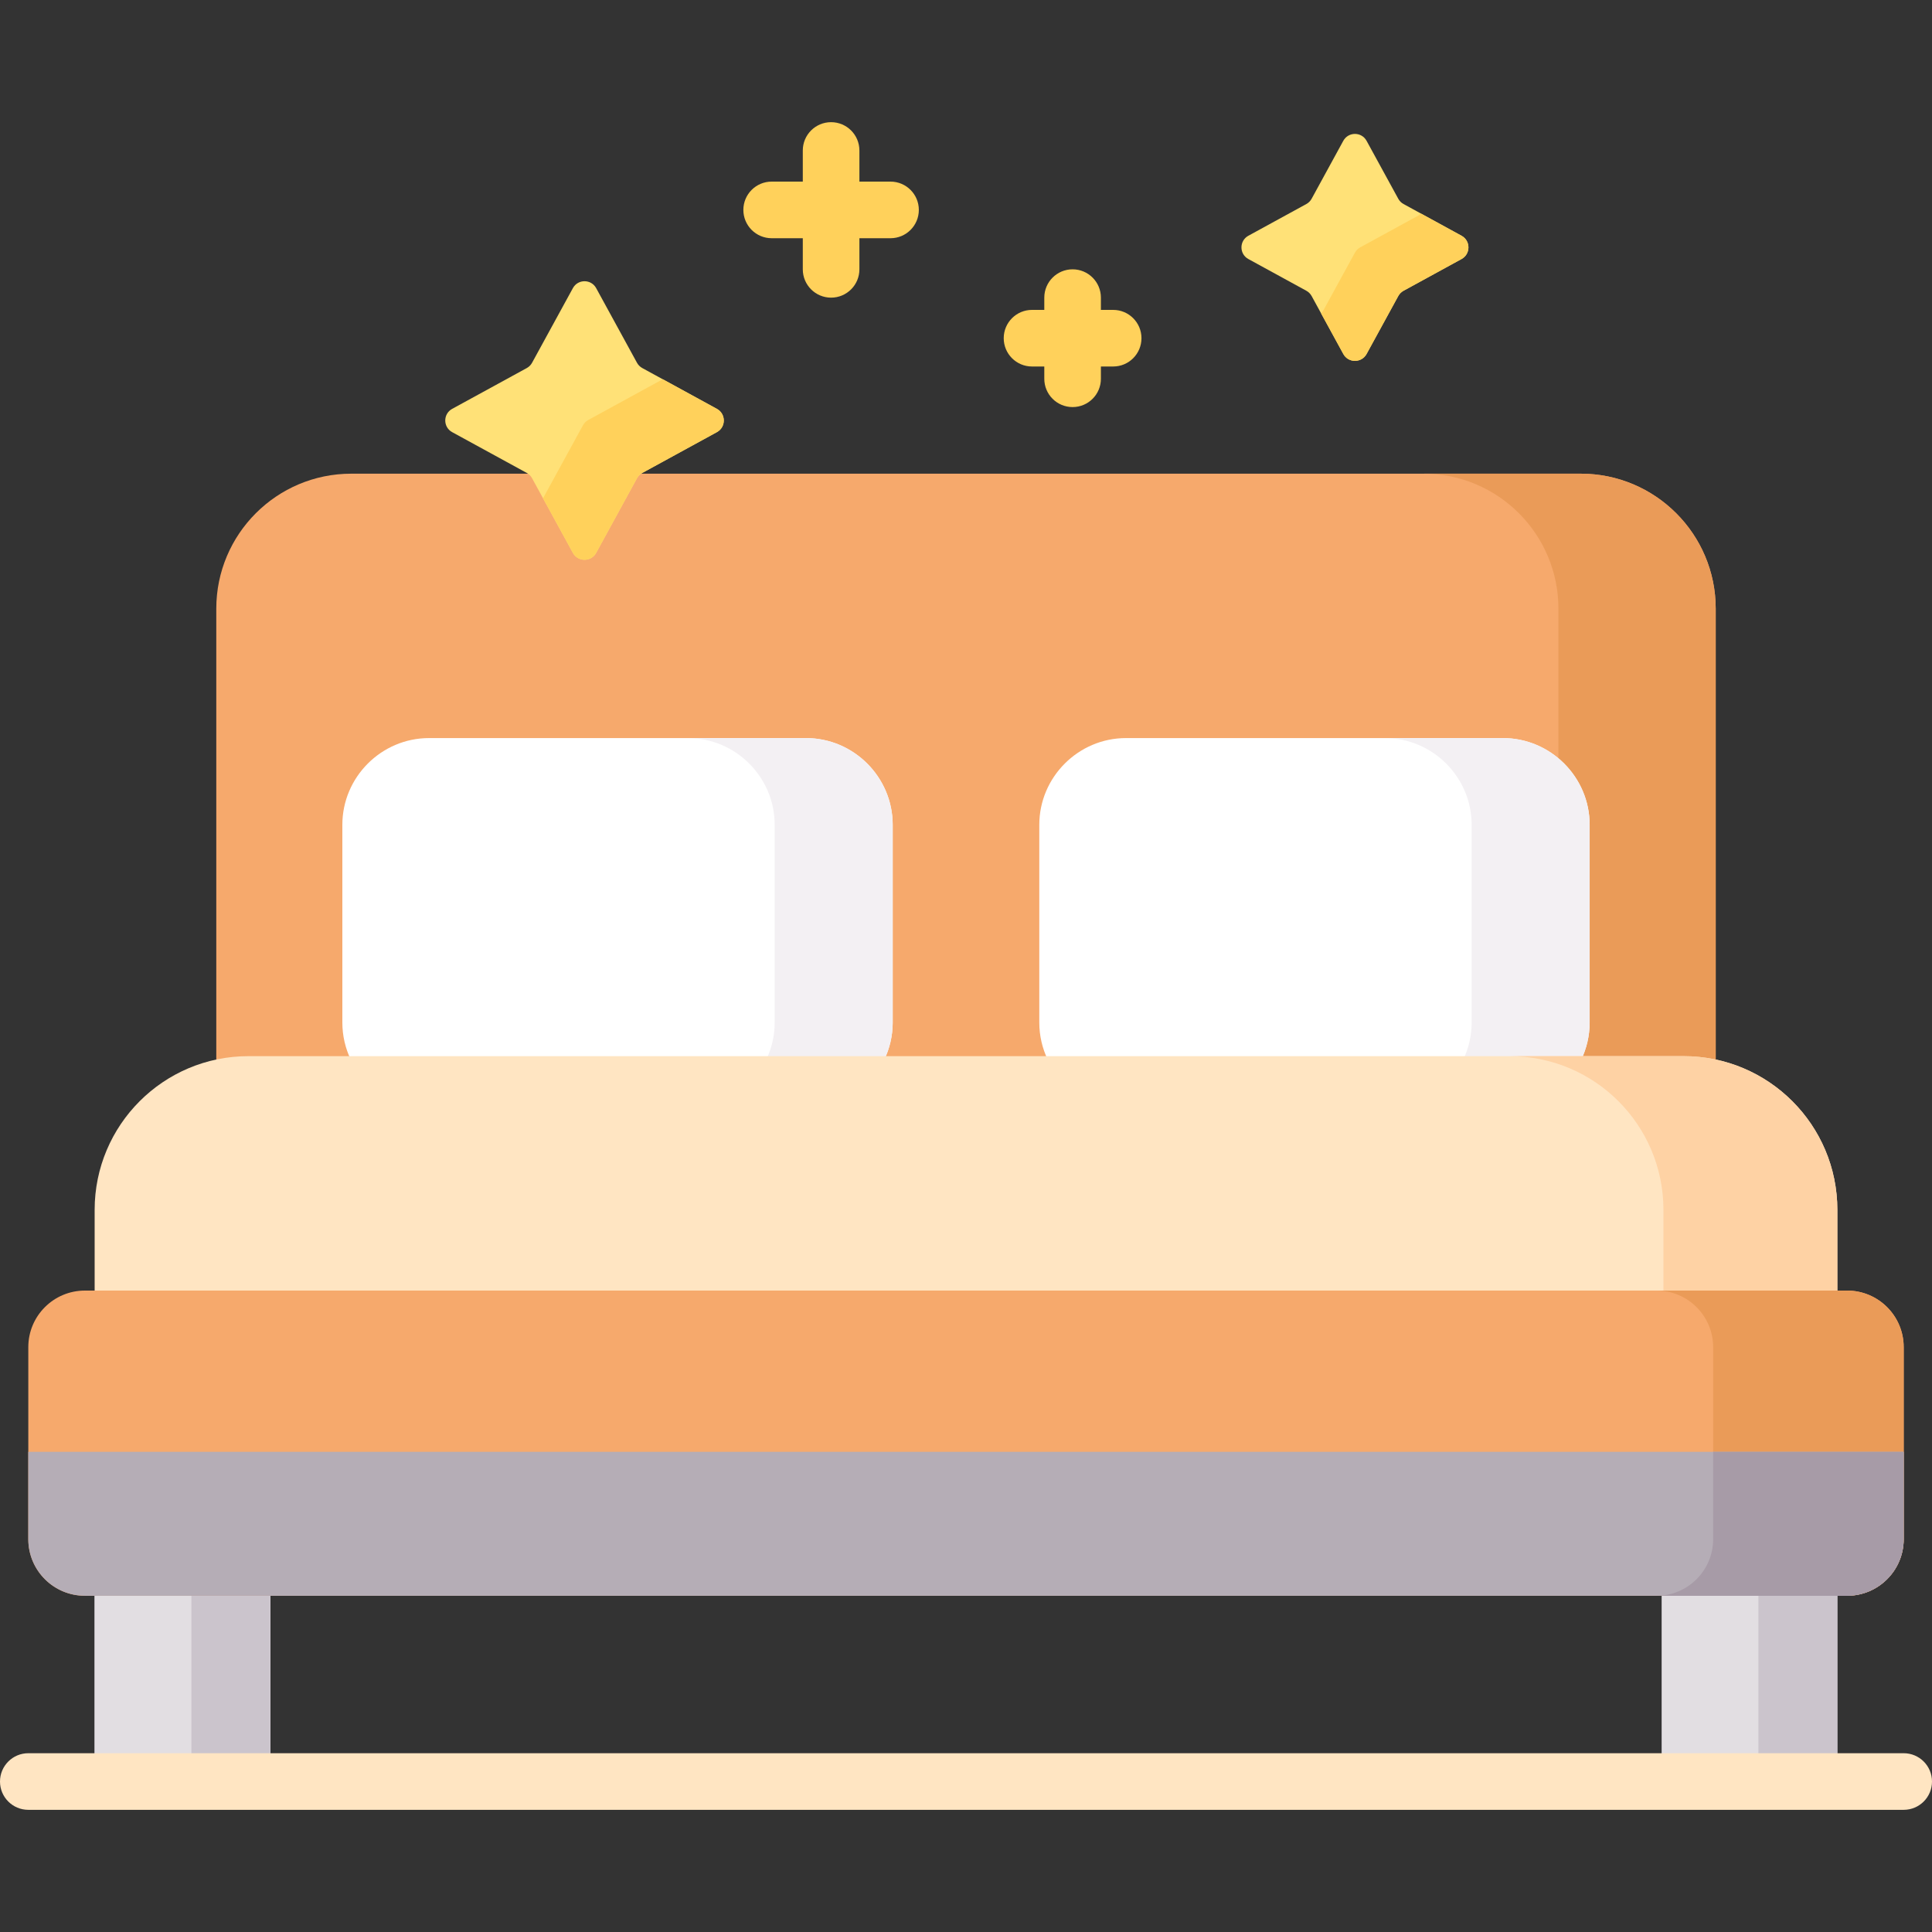 <svg width="80" height="80" viewBox="0 0 80 80" fill="none" xmlns="http://www.w3.org/2000/svg">
<rect x="0" y="0" width="80" height="80" fill="#333333" stroke="none"/>
<path d="M10.286 43.889H69.714C70.171 43.889 70.615 43.94 71.044 44.034V25.204C71.044 22.117 68.542 19.614 65.454 19.614H14.546C11.459 19.614 8.956 22.117 8.956 25.204V44.034C9.385 43.94 9.829 43.889 10.286 43.889Z" fill="#F6A96C"/>
<path d="M65.454 19.614H58.941C62.029 19.614 64.531 22.117 64.531 25.204V43.889H69.714C70.171 43.889 70.615 43.94 71.044 44.034V25.204C71.044 22.117 68.542 19.614 65.454 19.614Z" fill="#EA9B58"/>
<path d="M3.919 65.921H11.194V73.769H3.919V65.921Z" fill="#E2DEE2"/>
<path d="M3.919 65.921H11.194V72.754H3.919V65.921Z" fill="#E2DEE2"/>
<path d="M7.926 65.921H11.194V72.754H7.926V65.921Z" fill="#CBC4CC"/>
<path d="M68.805 65.921H76.081V72.754H68.805V65.921Z" fill="#E2DEE2"/>
<path d="M72.812 65.921H76.081V72.754H72.812V65.921Z" fill="#CBC4CC"/>
<path d="M78.828 74.941H1.172C0.525 74.941 0 74.417 0 73.769C0 73.122 0.525 72.597 1.172 72.597H78.828C79.475 72.597 80 73.122 80 73.769C80 74.417 79.475 74.941 78.828 74.941Z" fill="#FFE5C2"/>
<path d="M65.47 43.889C65.697 43.419 65.824 42.893 65.824 42.339V34.154C65.824 32.178 64.208 30.562 62.233 30.562H46.627C44.651 30.562 43.035 32.178 43.035 34.154V42.339C43.035 42.893 43.162 43.419 43.389 43.889H65.47Z" fill="white"/>
<path d="M62.233 30.562H57.346C59.321 30.562 60.938 32.178 60.938 34.154V42.339C60.938 42.893 60.81 43.419 60.584 43.889H65.47C65.697 43.419 65.825 42.893 65.825 42.339V34.154C65.825 32.178 64.208 30.562 62.233 30.562Z" fill="#F3F0F3"/>
<path d="M36.611 43.889C36.838 43.419 36.965 42.893 36.965 42.339V34.154C36.965 32.178 35.349 30.562 33.373 30.562H17.767C15.792 30.562 14.176 32.178 14.176 34.154V42.339C14.176 42.893 14.303 43.419 14.53 43.889H36.611Z" fill="white"/>
<path d="M33.373 30.562H28.487C30.462 30.562 32.078 32.178 32.078 34.154V42.339C32.078 42.893 31.951 43.419 31.724 43.889H36.611C36.838 43.419 36.965 42.893 36.965 42.339V34.154C36.965 32.178 35.349 30.562 33.373 30.562Z" fill="#F3F0F3"/>
<path d="M76.081 53.596V50.099C76.081 46.583 73.231 43.733 69.714 43.733H10.286C6.77 43.733 3.919 46.583 3.919 50.099V53.596H76.081Z" fill="#FFE5C2"/>
<path d="M69.714 43.733H62.514C66.03 43.733 68.88 46.583 68.88 50.099V53.596H76.081V50.099C76.081 46.583 73.231 43.733 69.714 43.733Z" fill="#FED2A4"/>
<path d="M76.484 66.077H3.516C2.221 66.077 1.172 65.028 1.172 63.733V55.783C1.172 54.489 2.221 53.44 3.516 53.44H76.484C77.779 53.44 78.828 54.489 78.828 55.783V63.733C78.828 65.028 77.779 66.077 76.484 66.077Z" fill="#F6A96C"/>
<path d="M76.484 53.44H68.594C69.888 53.44 70.938 54.489 70.938 55.783V63.733C70.938 65.028 69.888 66.077 68.594 66.077H76.484C77.779 66.077 78.828 65.028 78.828 63.733V55.783C78.828 54.489 77.779 53.44 76.484 53.44Z" fill="#EA9B58"/>
<path d="M1.172 63.733C1.172 65.028 2.221 66.077 3.516 66.077H76.484C77.779 66.077 78.828 65.028 78.828 63.733V60.118H1.172V63.733Z" fill="#B5ADB6"/>
<path d="M78.828 63.733V60.118H70.938V63.733C70.938 65.028 69.888 66.077 68.594 66.077H76.484C77.779 66.077 78.828 65.028 78.828 63.733Z" fill="#A79BA7"/>
<path d="M24.686 11.931L26.376 15.021C26.427 15.114 26.503 15.189 26.595 15.24L29.685 16.93C30.066 17.139 30.066 17.686 29.685 17.894L26.595 19.584C26.503 19.635 26.427 19.71 26.376 19.803L24.686 22.893C24.478 23.274 23.93 23.274 23.722 22.893L22.032 19.803C21.981 19.71 21.906 19.635 21.814 19.584L18.723 17.894C18.342 17.686 18.342 17.138 18.723 16.93L21.814 15.24C21.906 15.189 21.981 15.114 22.032 15.021L23.722 11.931C23.93 11.55 24.478 11.55 24.686 11.931Z" fill="#FFE177"/>
<path d="M29.685 16.93L27.443 15.704L24.358 17.391C24.266 17.441 24.19 17.517 24.14 17.609L22.486 20.633L23.722 22.893C23.93 23.274 24.478 23.274 24.686 22.893L26.376 19.803C26.427 19.71 26.503 19.635 26.595 19.584L29.685 17.894C30.066 17.686 30.066 17.138 29.685 16.93Z" fill="#FFD15B"/>
<path d="M36.875 7.52H35.586V6.231C35.586 5.583 35.061 5.059 34.414 5.059C33.766 5.059 33.242 5.583 33.242 6.231V7.52H31.953C31.305 7.52 30.781 8.045 30.781 8.692C30.781 9.339 31.305 9.864 31.953 9.864H33.242V11.153C33.242 11.8 33.766 12.325 34.414 12.325C35.061 12.325 35.586 11.8 35.586 11.153V9.864H36.875C37.522 9.864 38.047 9.339 38.047 8.692C38.047 8.045 37.522 7.52 36.875 7.52Z" fill="#FFD15B"/>
<path d="M46.094 12.832H45.586V12.324C45.586 11.677 45.061 11.152 44.414 11.152C43.766 11.152 43.242 11.677 43.242 12.324V12.832H42.734C42.086 12.832 41.562 13.357 41.562 14.004C41.562 14.652 42.086 15.176 42.734 15.176H43.242V15.684C43.242 16.332 43.766 16.856 44.414 16.856C45.061 16.856 45.586 16.332 45.586 15.684V15.176H46.094C46.741 15.176 47.266 14.652 47.266 14.004C47.266 13.357 46.741 12.832 46.094 12.832Z" fill="#FFD15B"/>
<path d="M56.587 5.831L57.9 8.231C57.951 8.323 58.026 8.399 58.119 8.449L60.519 9.762C60.9 9.97 60.9 10.518 60.519 10.726L58.119 12.039C58.026 12.089 57.951 12.165 57.9 12.257L56.587 14.657C56.379 15.038 55.832 15.038 55.623 14.657L54.311 12.257C54.26 12.165 54.184 12.089 54.092 12.039L51.692 10.726C51.311 10.518 51.311 9.97 51.692 9.762L54.092 8.449C54.184 8.399 54.26 8.323 54.311 8.231L55.623 5.831C55.832 5.45 56.379 5.45 56.587 5.831Z" fill="#FFE177"/>
<path d="M60.519 9.762L58.841 8.844C58.807 8.877 58.768 8.906 58.723 8.931L56.323 10.243C56.231 10.294 56.155 10.37 56.105 10.462L54.792 12.862C54.768 12.906 54.738 12.945 54.706 12.98L55.624 14.657C55.832 15.039 56.379 15.039 56.588 14.657L57.901 12.257C57.951 12.165 58.027 12.089 58.119 12.039L60.519 10.726C60.9 10.518 60.9 9.97 60.519 9.762Z" fill="#FFD15B"/>
</svg>
